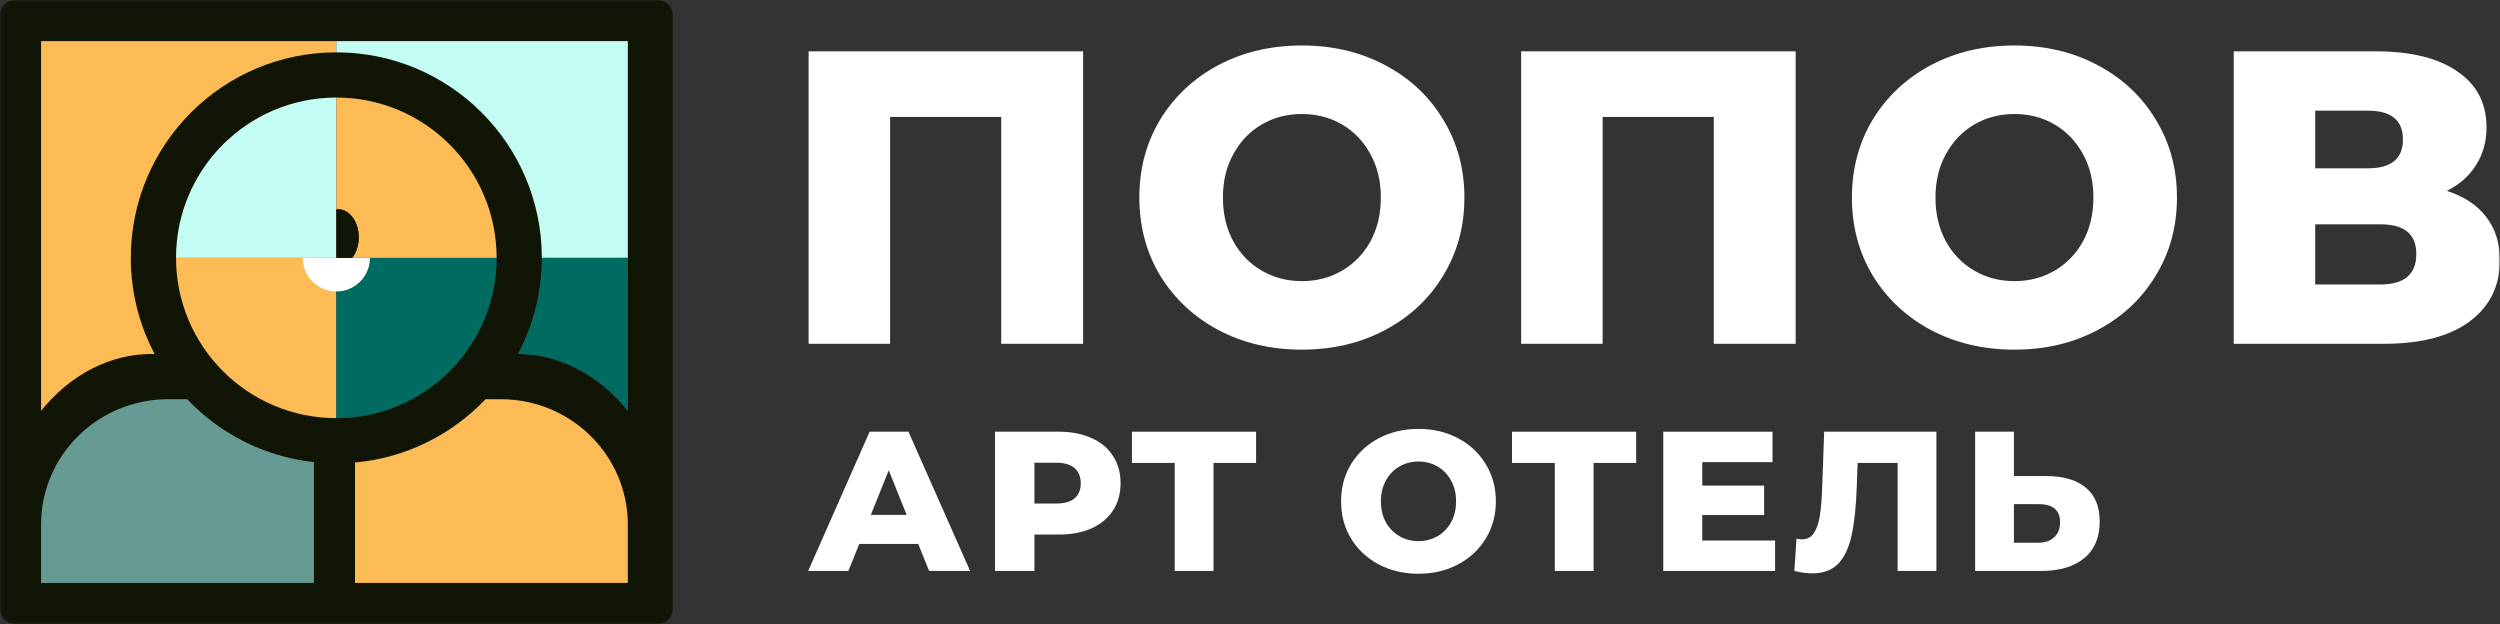 <?xml version="1.0" encoding="UTF-8"?> <svg xmlns="http://www.w3.org/2000/svg" width="669" height="167" viewBox="0 0 669 167" fill="none"><rect x="0" y="0" width="669" height="167" fill="#333333" stroke="none"/><g clip-path="url(#clip0_945_2)"><mask id="mask0_945_2" style="mask-type:luminance" maskUnits="userSpaceOnUse" x="0" y="0" width="669" height="167"><path d="M669 0H0V167H669V0Z" fill="white"></path></mask><g mask="url(#mask0_945_2)"><path fill-rule="evenodd" clip-rule="evenodd" d="M0 163C0 165.209 1.791 167 4 167H176C178.209 167 180 165.209 180 163V4C180 1.791 178.209 0 176 0H4C1.791 0 0 1.791 0 4V163ZM132.89 69C132.89 92.687 113.687 111.89 90 111.89C66.313 111.89 47.11 92.687 47.11 69C47.11 45.313 66.313 26.11 90 26.11C113.687 26.11 132.89 45.313 132.89 69ZM138.631 94.715C142.697 87.041 145 78.29 145 69C145 38.624 120.376 14 90 14C59.624 14 35 38.624 35 69C35 78.293 37.305 87.047 41.374 94.723C29.457 94.448 18.601 100.456 11 109.924V11H90H168V69V109.924C160.613 100.723 150.152 94.789 138.631 94.715ZM84 156V123.676C70.695 122.233 58.814 116.044 50.084 106.838H45C26.261 106.838 11.062 121.793 11 140.264L11 156H84ZM95 156V123.776C108.709 122.54 120.968 116.274 129.916 106.838H134C152.778 106.838 168 121.854 168 140.378V156H95Z" fill="#111506"></path><path d="M45 106.838H50.084C58.814 116.044 70.695 122.233 84 123.676V156H11L11 140.264C11.062 121.793 26.261 106.838 45 106.838Z" fill="#659B92"></path><path d="M168 140.378C168 121.854 152.778 106.838 134 106.838H129.916C120.968 116.274 108.709 122.54 95 123.776V156H168V140.378Z" fill="#FCBB55"></path><path d="M47.11 69C47.11 92.687 66.313 111.89 90 111.89V69H86.761H47.11Z" fill="#FCBB55"></path><path d="M90 111.89C113.687 111.89 132.89 92.687 132.89 69H94.239H90V111.89Z" fill="#006B60"></path><path d="M35 69C35 38.624 59.624 14 90 14V11H11V109.924C18.601 100.456 29.457 94.448 41.374 94.723C37.305 87.047 35 78.293 35 69Z" fill="#FCBB55"></path><path d="M90 14C120.376 14 145 38.624 145 69H168V11H90V14Z" fill="#C3FCF2"></path><path d="M145 69C145 78.29 142.697 87.041 138.631 94.715C150.152 94.789 160.613 100.723 168 109.924V69H145Z" fill="#006B60"></path><path fill-rule="evenodd" clip-rule="evenodd" d="M81 69C81 73.971 85.029 78 90 78C94.971 78 99 73.971 99 69H94.239H90H86.761H81Z" fill="white"></path><path d="M90 26.11C66.313 26.11 47.11 45.313 47.11 69H81H86.761H90V56.031V26.11Z" fill="#C3FCF2"></path><path fill-rule="evenodd" clip-rule="evenodd" d="M90 26.11C113.687 26.11 132.89 45.313 132.89 69H99H94.239C95.322 67.631 96 65.673 96 63.5C96 59.358 93.538 56 90.5 56C90.332 56 90.165 56.011 90 56.031V26.11Z" fill="#FCBB55"></path><path d="M96 63.5C96 59.358 93.538 56 90.5 56C90.332 56 90.165 56.01 90 56.031V69H94.239C95.322 67.63 96 65.673 96 63.5Z" fill="#111506"></path><path d="M289.84 13.738V92H267.926V31.291H238.187V92H216.385V13.738H289.84Z" fill="white"></path><path d="M348.384 93.565C340.111 93.565 332.657 91.814 326.024 88.311C319.464 84.808 314.284 79.963 310.483 73.776C306.756 67.59 304.893 60.621 304.893 52.869C304.893 45.117 306.756 38.148 310.483 31.962C314.284 25.776 319.464 20.931 326.024 17.428C332.657 13.925 340.111 12.173 348.384 12.173C356.657 12.173 364.074 13.925 370.633 17.428C377.266 20.931 382.447 25.776 386.173 31.962C389.975 38.148 391.875 45.117 391.875 52.869C391.875 60.621 389.975 67.59 386.173 73.776C382.447 79.963 377.266 84.808 370.633 88.311C364.074 91.814 356.657 93.565 348.384 93.565ZM348.384 75.23C352.334 75.23 355.912 74.298 359.117 72.435C362.322 70.571 364.856 67.963 366.72 64.608C368.583 61.18 369.515 57.267 369.515 52.869C369.515 48.471 368.583 44.596 366.72 41.242C364.856 37.813 362.322 35.167 359.117 33.304C355.912 31.44 352.334 30.509 348.384 30.509C344.434 30.509 340.856 31.44 337.651 33.304C334.446 35.167 331.912 37.813 330.048 41.242C328.185 44.596 327.253 48.471 327.253 52.869C327.253 57.267 328.185 61.18 330.048 64.608C331.912 67.963 334.446 70.571 337.651 72.435C340.856 74.298 344.434 75.23 348.384 75.23Z" fill="white"></path><path d="M480.52 13.738V92H458.607V31.291H428.867V92H407.066V13.738H480.52Z" fill="white"></path><path d="M539.065 93.565C530.791 93.565 523.338 91.814 516.704 88.311C510.145 84.808 504.965 79.963 501.164 73.776C497.437 67.59 495.573 60.621 495.573 52.869C495.573 45.117 497.437 38.148 501.164 31.962C504.965 25.776 510.145 20.931 516.704 17.428C523.338 13.925 530.791 12.173 539.065 12.173C547.338 12.173 554.754 13.925 561.313 17.428C567.947 20.931 573.127 25.776 576.854 31.962C580.655 38.148 582.556 45.117 582.556 52.869C582.556 60.621 580.655 67.59 576.854 73.776C573.127 79.963 567.947 84.808 561.313 88.311C554.754 91.814 547.338 93.565 539.065 93.565ZM539.065 75.23C543.015 75.23 546.593 74.298 549.798 72.435C553.003 70.571 555.537 67.963 557.4 64.608C559.264 61.18 560.195 57.267 560.195 52.869C560.195 48.471 559.264 44.596 557.4 41.242C555.537 37.813 553.003 35.167 549.798 33.304C546.593 31.44 543.015 30.509 539.065 30.509C535.114 30.509 531.537 31.44 528.332 33.304C525.127 35.167 522.592 37.813 520.729 41.242C518.866 44.596 517.934 48.471 517.934 52.869C517.934 57.267 518.866 61.18 520.729 64.608C522.592 67.963 525.127 70.571 528.332 72.435C531.537 74.298 535.114 75.23 539.065 75.23Z" fill="white"></path><path d="M654.766 51.081C659.387 52.571 662.89 54.882 665.275 58.012C667.735 61.143 668.965 65.019 668.965 69.64C668.965 76.572 666.244 82.05 660.803 86.075C655.437 90.025 647.797 92 637.883 92H597.746V13.738H635.759C645.151 13.738 652.418 15.527 657.561 19.105C662.778 22.608 665.387 27.602 665.387 34.086C665.387 37.888 664.455 41.242 662.592 44.149C660.803 47.056 658.194 49.366 654.766 51.081ZM619.548 45.043H633.635C639.896 45.043 643.026 42.472 643.026 37.329C643.026 32.186 639.896 29.614 633.635 29.614H619.548V45.043ZM636.989 76.124C643.399 76.124 646.604 73.404 646.604 67.963C646.604 62.671 643.399 60.025 636.989 60.025H619.548V76.124H636.989Z" fill="white"></path><path d="M245.708 145.548H229.949L227.02 152.789H216.266L232.717 115.521H243.099L259.603 152.789H248.636L245.708 145.548ZM242.62 137.775L237.828 125.85L233.037 137.775H242.62Z" fill="white"></path><path d="M283.306 115.521C286.678 115.521 289.606 116.089 292.091 117.225C294.575 118.325 296.492 119.922 297.841 122.016C299.189 124.075 299.864 126.506 299.864 129.31C299.864 132.114 299.189 134.545 297.841 136.604C296.492 138.663 294.575 140.26 292.091 141.396C289.606 142.496 286.678 143.046 283.306 143.046H276.811V152.789H266.27V115.521H283.306ZM282.667 134.741C284.832 134.741 286.465 134.279 287.565 133.356C288.666 132.398 289.216 131.049 289.216 129.31C289.216 127.571 288.666 126.222 287.565 125.264C286.465 124.306 284.832 123.826 282.667 123.826H276.811V134.741H282.667Z" fill="white"></path><path d="M336.126 123.88H324.733V152.789H314.351V123.88H302.905V115.521H336.126V123.88Z" fill="white"></path><path d="M379.585 153.534C375.645 153.534 372.096 152.7 368.937 151.032C365.814 149.364 363.347 147.057 361.537 144.111C359.762 141.165 358.875 137.846 358.875 134.155C358.875 130.464 359.762 127.145 361.537 124.199C363.347 121.253 365.814 118.946 368.937 117.278C372.096 115.61 375.645 114.776 379.585 114.776C383.525 114.776 387.056 115.61 390.18 117.278C393.339 118.946 395.805 121.253 397.58 124.199C399.39 127.145 400.295 130.464 400.295 134.155C400.295 137.846 399.39 141.165 397.58 144.111C395.805 147.057 393.339 149.364 390.18 151.032C387.056 152.7 383.525 153.534 379.585 153.534ZM379.585 144.803C381.466 144.803 383.17 144.359 384.696 143.472C386.222 142.585 387.429 141.342 388.316 139.745C389.204 138.112 389.647 136.249 389.647 134.155C389.647 132.061 389.204 130.215 388.316 128.618C387.429 126.985 386.222 125.725 384.696 124.838C383.17 123.951 381.466 123.507 379.585 123.507C377.704 123.507 376 123.951 374.474 124.838C372.948 125.725 371.741 126.985 370.854 128.618C369.967 130.215 369.523 132.061 369.523 134.155C369.523 136.249 369.967 138.112 370.854 139.745C371.741 141.342 372.948 142.585 374.474 143.472C376 144.359 377.704 144.803 379.585 144.803Z" fill="white"></path><path d="M437.835 123.88H426.441V152.789H416.06V123.88H404.613V115.521H437.835V123.88Z" fill="white"></path><path d="M475.01 144.643V152.789H445.09V115.521H474.318V123.667H455.525V129.949H472.082V137.828H455.525V144.643H475.01Z" fill="white"></path><path d="M518.177 115.521V152.789H507.795V123.88H497.094L496.881 129.949C496.704 135.273 496.26 139.603 495.55 142.939C494.876 146.276 493.705 148.867 492.036 150.712C490.368 152.523 488.008 153.428 484.956 153.428C483.536 153.428 481.939 153.215 480.164 152.789L480.75 144.164C481.211 144.27 481.69 144.324 482.187 144.324C483.571 144.324 484.636 143.774 485.382 142.673C486.127 141.573 486.659 140.047 486.979 138.095C487.298 136.107 487.511 133.534 487.618 130.375L488.15 115.521H518.177Z" fill="white"></path><path d="M547.551 127.394C552.13 127.394 555.661 128.423 558.146 130.481C560.63 132.505 561.872 135.521 561.872 139.532C561.872 143.827 560.488 147.11 557.72 149.381C554.951 151.653 551.1 152.789 546.167 152.789H528.545V115.521H538.926V127.394H547.551ZM545.475 145.229C547.249 145.229 548.651 144.75 549.681 143.791C550.745 142.833 551.278 141.484 551.278 139.745C551.278 136.515 549.343 134.9 545.475 134.9H538.926V145.229H545.475Z" fill="white"></path></g></g><defs><clipPath id="clip0_945_2"><rect width="669" height="167" fill="white"></rect></clipPath></defs></svg> 